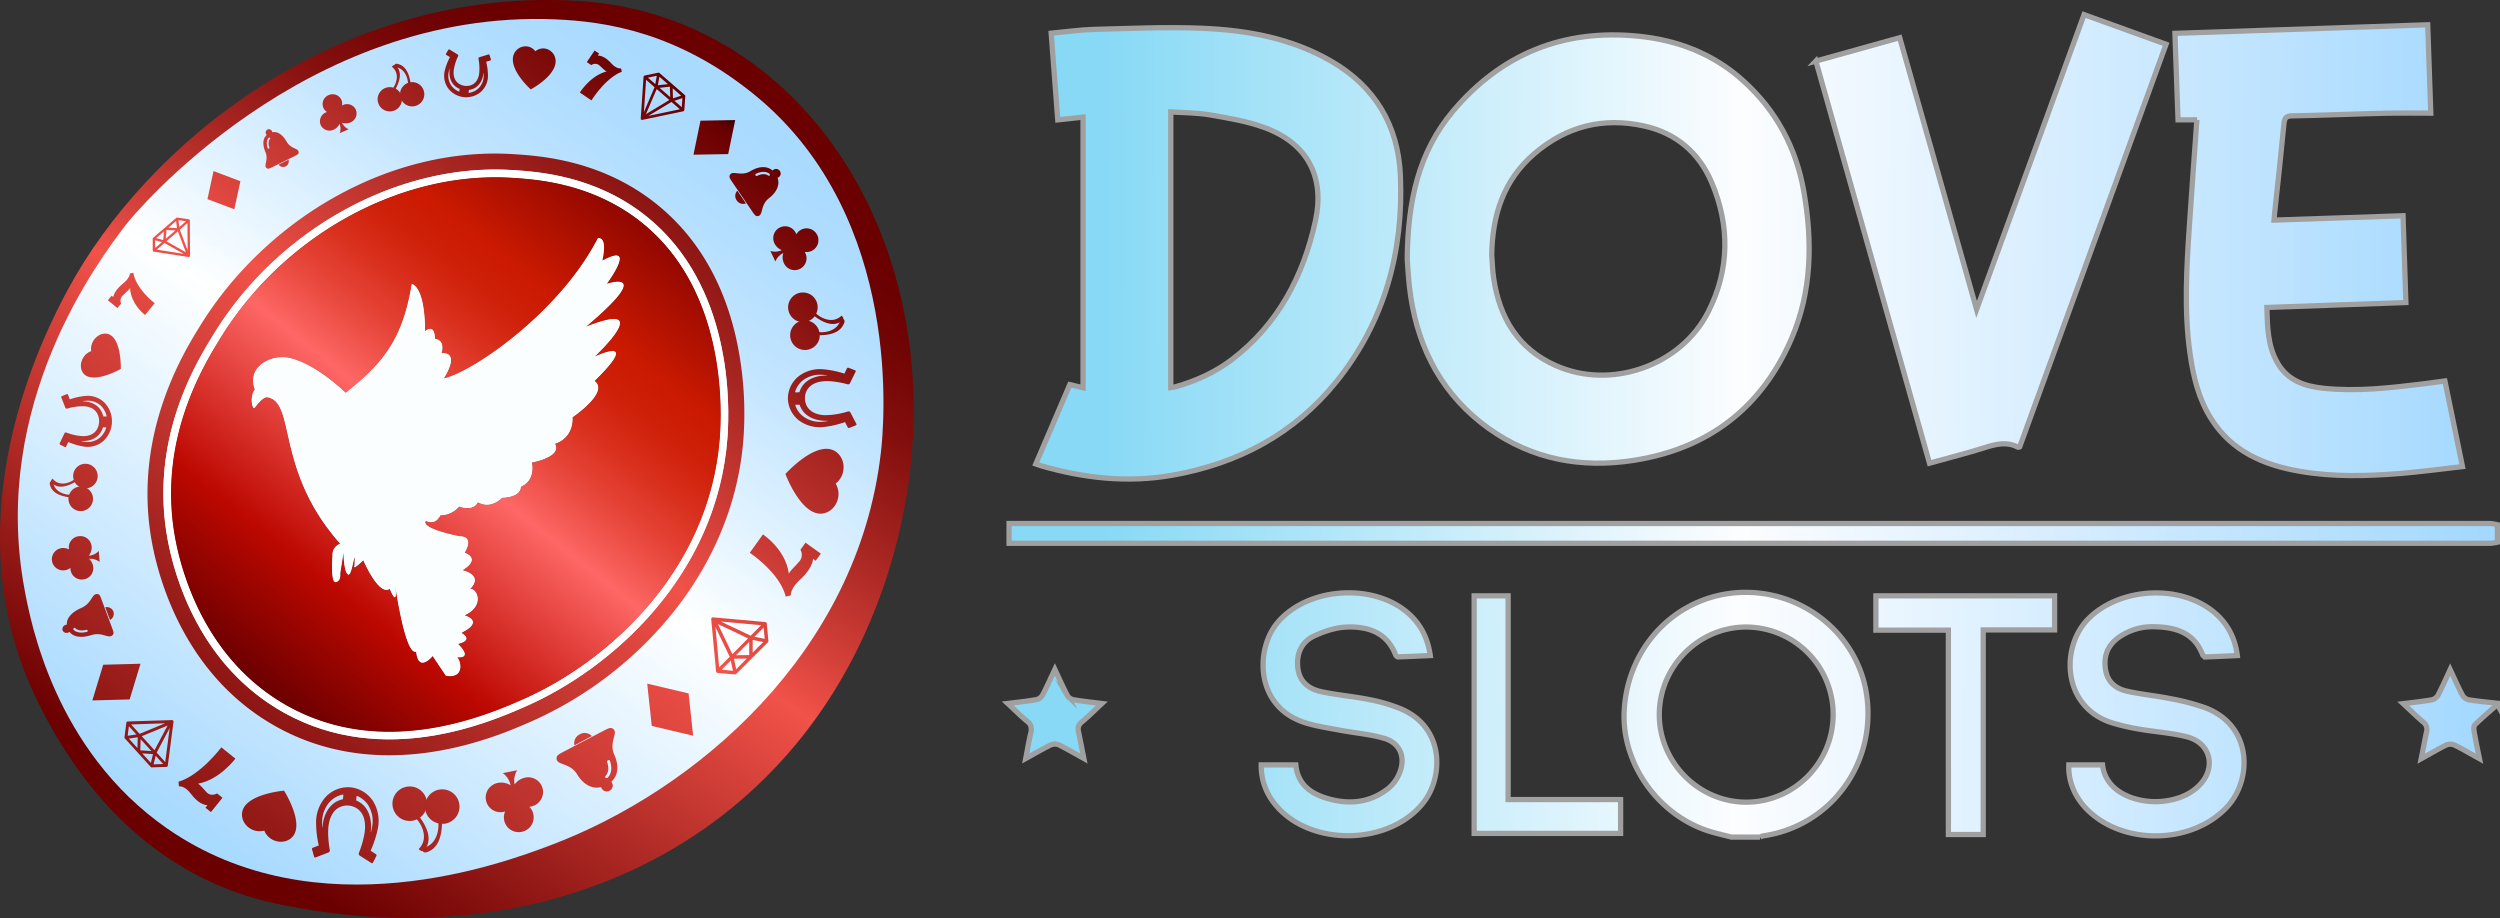 <svg id="Слой_1" data-name="Слой 1" xmlns="http://www.w3.org/2000/svg" xmlns:xlink="http://www.w3.org/1999/xlink" viewBox="0 0 1424.2 522.96"><rect x="0" y="0" width="1424.2" height="522.96" fill="#333333" stroke="none"/><defs><style>.cls-1{fill:url(#Безымянный_градиент_6);}.cls-2{fill:url(#Безымянный_градиент_6-2);}.cls-3{fill:url(#Безымянный_градиент_13);}.cls-4{fill:url(#Безымянный_градиент_13-2);}.cls-5{fill:url(#Безымянный_градиент_6-3);}.cls-6{fill:#fff;}.cls-7{fill:url(#Безымянный_градиент_43);}.cls-8{fill:#fbfeff;}.cls-9{fill:url(#Безымянный_градиент_28);}.cls-10{fill:url(#Безымянный_градиент_28-2);}.cls-11{fill:url(#Безымянный_градиент_28-3);}.cls-12{fill:url(#Безымянный_градиент_28-4);}.cls-13{fill:url(#Безымянный_градиент_28-5);}.cls-14{fill:url(#Безымянный_градиент_28-6);}.cls-15{fill:url(#Безымянный_градиент_28-7);}.cls-16{fill:url(#Безымянный_градиент_28-8);}.cls-17{fill:url(#Безымянный_градиент_28-9);}.cls-18{fill:url(#Безымянный_градиент_28-10);}.cls-19{fill:url(#Безымянный_градиент_28-11);}.cls-20{fill:url(#Безымянный_градиент_28-12);}.cls-21{fill:url(#Безымянный_градиент_28-13);}.cls-22{fill:url(#Безымянный_градиент_28-14);}.cls-23{fill:url(#Безымянный_градиент_28-15);}.cls-24{fill:url(#Безымянный_градиент_28-16);}.cls-25{fill:url(#Безымянный_градиент_28-17);}.cls-26{fill:url(#Безымянный_градиент_28-18);}.cls-27{fill:url(#Безымянный_градиент_28-19);}.cls-28{fill:url(#Безымянный_градиент_28-20);}.cls-29{fill:url(#Безымянный_градиент_28-21);}.cls-30{fill:url(#Безымянный_градиент_28-22);}.cls-31{fill:url(#Безымянный_градиент_28-23);}.cls-32{fill:url(#Безымянный_градиент_28-24);}.cls-33{fill:url(#Безымянный_градиент_28-25);}.cls-34{fill:url(#Безымянный_градиент_28-26);}.cls-35{fill:url(#Безымянный_градиент_28-27);}.cls-36{fill:url(#Безымянный_градиент_28-28);}.cls-37{fill:url(#Безымянный_градиент_28-29);}.cls-38{fill:url(#Безымянный_градиент_28-30);}.cls-39{fill:url(#Безымянный_градиент_28-31);}.cls-40{fill:url(#Безымянный_градиент_28-32);}.cls-41{fill:url(#Безымянный_градиент_28-33);}.cls-42{fill:url(#Безымянный_градиент_28-34);}.cls-43{fill:url(#Безымянный_градиент_28-35);}.cls-44{fill:url(#Безымянный_градиент_28-36);}.cls-45{fill:url(#Безымянный_градиент_28-37);}.cls-46{fill:url(#Безымянный_градиент_28-38);}.cls-47{fill:url(#Безымянный_градиент_28-39);}.cls-48{fill:url(#Безымянный_градиент_28-40);}.cls-49,.cls-50,.cls-51,.cls-52,.cls-53,.cls-54,.cls-55,.cls-56,.cls-57,.cls-58,.cls-59,.cls-60{stroke:#a0a0a0;stroke-miterlimit:10;stroke-width:3px;}.cls-49{fill:url(#Безымянный_градиент_105);}.cls-50{fill:url(#Безымянный_градиент_88);}.cls-51{fill:url(#Безымянный_градиент_88-2);}.cls-52{fill:url(#Безымянный_градиент_88-3);}.cls-53{fill:url(#Безымянный_градиент_88-4);}.cls-54{fill:url(#Безымянный_градиент_88-5);}.cls-55{fill:url(#Безымянный_градиент_88-6);}.cls-56{fill:url(#Безымянный_градиент_88-7);}.cls-57{fill:url(#Безымянный_градиент_88-8);}.cls-58{fill:url(#Безымянный_градиент_88-9);}.cls-59{fill:url(#Безымянный_градиент_88-10);}.cls-60{fill:url(#Безымянный_градиент_88-11);}</style><linearGradient id="Безымянный_градиент_6" x1="-1147.66" y1="-2001.86" x2="-1027.06" y2="-2185.71" gradientUnits="userSpaceOnUse"><stop offset="0" stop-color="#6a0000"/><stop offset="0.5" stop-color="#f15249"/><stop offset="0.59" stop-color="#ce3d36"/><stop offset="0.72" stop-color="#a3231f"/><stop offset="0.83" stop-color="#84100e"/><stop offset="0.93" stop-color="#710404"/><stop offset="1" stop-color="#6a0000"/></linearGradient><linearGradient id="Безымянный_градиент_6-2" x1="-1204.9" y1="-1851.72" x2="-942.58" y2="-2251.62" xlink:href="#Безымянный_градиент_6"/><linearGradient id="Безымянный_градиент_13" x1="-1151.98" y1="-1997.28" x2="-1011.22" y2="-2199.77" gradientUnits="userSpaceOnUse"><stop offset="0" stop-color="#a9daff"/><stop offset="0.5" stop-color="#feffff"/><stop offset="0.62" stop-color="#e2f3ff"/><stop offset="0.77" stop-color="#c3e5ff"/><stop offset="0.91" stop-color="#b0ddff"/><stop offset="1" stop-color="#a9daff"/></linearGradient><linearGradient id="Безымянный_градиент_13-2" x1="-1221.61" y1="-1856.81" x2="-928.4" y2="-2278.59" xlink:href="#Безымянный_градиент_13"/><linearGradient id="Безымянный_градиент_6-3" x1="-1231.32" y1="-1867.63" x2="-900.57" y2="-2301.13" xlink:href="#Безымянный_градиент_6"/><linearGradient id="Безымянный_градиент_43" x1="-1184.01" y1="-1935.06" x2="-972.22" y2="-2201.83" gradientUnits="userSpaceOnUse"><stop offset="0" stop-color="#6a0000"/><stop offset="0.21" stop-color="#bc0800"/><stop offset="0.5" stop-color="#fd6765"/><stop offset="0.6" stop-color="#e7463a"/><stop offset="0.69" stop-color="#d82e1b"/><stop offset="0.76" stop-color="#ce1f08"/><stop offset="0.82" stop-color="#cb1a01"/><stop offset="1" stop-color="#940800"/></linearGradient><linearGradient id="Безымянный_градиент_28" x1="-1345.92" y1="-1938.13" x2="-1013.36" y2="-2355.41" gradientUnits="userSpaceOnUse"><stop offset="0" stop-color="#84100e"/><stop offset="0.51" stop-color="#f15249"/><stop offset="0.96" stop-color="#6a0000"/><stop offset="1"/></linearGradient><linearGradient id="Безымянный_градиент_28-2" x1="-1324.43" y1="-1921" x2="-991.87" y2="-2338.28" xlink:href="#Безымянный_градиент_28"/><linearGradient id="Безымянный_градиент_28-3" x1="-1298.61" y1="-1900.43" x2="-966.05" y2="-2317.71" xlink:href="#Безымянный_градиент_28"/><linearGradient id="Безымянный_градиент_28-4" x1="-1270.24" y1="-1877.82" x2="-937.68" y2="-2295.1" xlink:href="#Безымянный_градиент_28"/><linearGradient id="Безымянный_градиент_28-5" x1="91.72" y1="473.79" x2="424.28" y2="56.51" xlink:href="#Безымянный_градиент_28"/><linearGradient id="Безымянный_градиент_28-6" x1="-1214.43" y1="-1833.34" x2="-881.87" y2="-2250.61" xlink:href="#Безымянный_градиент_28"/><linearGradient id="Безымянный_градиент_28-7" x1="-1213.85" y1="-1832.85" x2="-881.29" y2="-2250.13" xlink:href="#Безымянный_градиент_28"/><linearGradient id="Безымянный_градиент_28-8" x1="-1183.37" y1="-1808.58" x2="-850.81" y2="-2225.86" xlink:href="#Безымянный_градиент_28"/><linearGradient id="Безымянный_градиент_28-9" x1="-1151.98" y1="-1783.56" x2="-819.42" y2="-2200.84" xlink:href="#Безымянный_градиент_28"/><linearGradient id="Безымянный_градиент_28-10" x1="-1156.98" y1="-1787.55" x2="-824.42" y2="-2204.82" xlink:href="#Безымянный_градиент_28"/><linearGradient id="Безымянный_градиент_28-11" x1="-1128.12" y1="-1764.55" x2="-795.56" y2="-2181.82" xlink:href="#Безымянный_градиент_28"/><linearGradient id="Безымянный_градиент_28-12" x1="-1109.22" y1="-1749.49" x2="-776.66" y2="-2166.76" xlink:href="#Безымянный_градиент_28"/><linearGradient id="Безымянный_градиент_28-13" x1="-1100" y1="-1742.13" x2="-767.44" y2="-2159.41" xlink:href="#Безымянный_градиент_28"/><linearGradient id="Безымянный_градиент_28-14" x1="-1094.81" y1="-1738" x2="-762.25" y2="-2155.28" xlink:href="#Безымянный_градиент_28"/><linearGradient id="Безымянный_градиент_28-15" x1="235.24" y1="588.17" x2="567.8" y2="170.89" xlink:href="#Безымянный_градиент_28"/><linearGradient id="Безымянный_градиент_28-16" x1="-1119.48" y1="-1757.67" x2="-786.92" y2="-2174.94" xlink:href="#Безымянный_градиент_28"/><linearGradient id="Безымянный_градиент_28-17" x1="-1109.37" y1="-1749.61" x2="-776.81" y2="-2166.88" xlink:href="#Безымянный_градиент_28"/><linearGradient id="Безымянный_градиент_28-18" x1="-1125.76" y1="-1762.67" x2="-793.2" y2="-2179.95" xlink:href="#Безымянный_градиент_28"/><linearGradient id="Безымянный_градиент_28-19" x1="-1148.98" y1="-1781.17" x2="-816.42" y2="-2198.45" xlink:href="#Безымянный_градиент_28"/><linearGradient id="Безымянный_градиент_28-20" x1="-1156.4" y1="-1787.09" x2="-823.84" y2="-2204.37" xlink:href="#Безымянный_градиент_28"/><linearGradient id="Безымянный_градиент_28-21" x1="-1175.39" y1="-1802.22" x2="-842.83" y2="-2219.5" xlink:href="#Безымянный_градиент_28"/><linearGradient id="Безымянный_градиент_28-22" x1="-1205.81" y1="-1826.46" x2="-873.25" y2="-2243.74" xlink:href="#Безымянный_градиент_28"/><linearGradient id="Безымянный_градиент_28-23" x1="-1238.37" y1="-1852.41" x2="-905.81" y2="-2269.69" xlink:href="#Безымянный_градиент_28"/><linearGradient id="Безымянный_градиент_28-24" x1="-1269.61" y1="-1877.32" x2="-937.05" y2="-2294.59" xlink:href="#Безымянный_градиент_28"/><linearGradient id="Безымянный_градиент_28-25" x1="34.66" y1="428.31" x2="367.22" y2="11.03" xlink:href="#Безымянный_градиент_28"/><linearGradient id="Безымянный_градиент_28-26" x1="-1319.5" y1="-1917.07" x2="-986.94" y2="-2334.35" xlink:href="#Безымянный_градиент_28"/><linearGradient id="Безымянный_градиент_28-27" x1="-1322.01" y1="-1919.08" x2="-989.45" y2="-2336.35" xlink:href="#Безымянный_градиент_28"/><linearGradient id="Безымянный_градиент_28-28" x1="-1345.69" y1="-1937.95" x2="-1013.13" y2="-2355.23" xlink:href="#Безымянный_градиент_28"/><linearGradient id="Безымянный_градиент_28-29" x1="-1365.8" y1="-1953.97" x2="-1033.24" y2="-2371.25" xlink:href="#Безымянный_градиент_28"/><linearGradient id="Безымянный_градиент_28-30" x1="-1368.21" y1="-1955.9" x2="-1035.65" y2="-2373.17" xlink:href="#Безымянный_градиент_28"/><linearGradient id="Безымянный_градиент_28-31" x1="-1382.42" y1="-1967.22" x2="-1049.86" y2="-2384.5" xlink:href="#Безымянный_градиент_28"/><linearGradient id="Безымянный_градиент_28-32" x1="-1391.68" y1="-1974.6" x2="-1059.12" y2="-2391.88" xlink:href="#Безымянный_градиент_28"/><linearGradient id="Безымянный_градиент_28-33" x1="-1397.97" y1="-1979.61" x2="-1065.41" y2="-2396.89" xlink:href="#Безымянный_градиент_28"/><linearGradient id="Безымянный_градиент_28-34" x1="-1399.11" y1="-1980.52" x2="-1066.55" y2="-2397.8" xlink:href="#Безымянный_градиент_28"/><linearGradient id="Безымянный_градиент_28-35" x1="-64.48" y1="349.3" x2="268.08" y2="-67.97" xlink:href="#Безымянный_градиент_28"/><linearGradient id="Безымянный_градиент_28-36" x1="-1383.11" y1="-1967.77" x2="-1050.55" y2="-2385.05" xlink:href="#Безымянный_градиент_28"/><linearGradient id="Безымянный_градиент_28-37" x1="-1389.67" y1="-1973" x2="-1057.11" y2="-2390.27" xlink:href="#Безымянный_градиент_28"/><linearGradient id="Безымянный_градиент_28-38" x1="-1378.61" y1="-1964.18" x2="-1046.05" y2="-2381.46" xlink:href="#Безымянный_градиент_28"/><linearGradient id="Безымянный_градиент_28-39" x1="-1362.15" y1="-1951.07" x2="-1029.59" y2="-2368.34" xlink:href="#Безымянный_градиент_28"/><linearGradient id="Безымянный_градиент_28-40" x1="-1365.56" y1="-1953.79" x2="-1033" y2="-2371.06" xlink:href="#Безымянный_градиент_28"/><linearGradient id="Безымянный_градиент_105" x1="-705.86" y1="-2026.15" x2="86.9" y2="-2021.6" gradientUnits="userSpaceOnUse"><stop offset="0" stop-color="#87d9f5"/><stop offset="0.46" stop-color="#fcfdff"/><stop offset="1" stop-color="#a3d8ff"/></linearGradient><linearGradient id="Безымянный_градиент_88" x1="-706.45" y1="-1922.8" x2="86.31" y2="-1918.25" xlink:href="#Безымянный_градиент_105"/><linearGradient id="Безымянный_градиент_88-2" x1="-706.44" y1="-1925.43" x2="86.32" y2="-1920.88" xlink:href="#Безымянный_градиент_105"/><linearGradient id="Безымянный_градиент_88-3" x1="-704.95" y1="-2183.73" x2="87.8" y2="-2179.19" xlink:href="#Безымянный_градиент_105"/><linearGradient id="Безымянный_градиент_88-4" x1="-704.93" y1="-2187.66" x2="87.83" y2="-2183.11" xlink:href="#Безымянный_градиент_105"/><linearGradient id="Безымянный_градиент_88-5" x1="-704.92" y1="-2189.57" x2="87.84" y2="-2185.02" xlink:href="#Безымянный_градиент_105"/><linearGradient id="Безымянный_градиент_88-6" x1="-704.89" y1="-2194.72" x2="87.87" y2="-2190.18" xlink:href="#Безымянный_градиент_105"/><linearGradient id="Безымянный_градиент_88-7" x1="-706.46" y1="-1921.82" x2="86.3" y2="-1917.27" xlink:href="#Безымянный_градиент_105"/><linearGradient id="Безымянный_градиент_88-8" x1="-706.44" y1="-1924.37" x2="86.32" y2="-1919.83" xlink:href="#Безымянный_градиент_105"/><linearGradient id="Безымянный_градиент_88-9" x1="625.75" y1="404.47" x2="1418.51" y2="409.02" xlink:href="#Безымянный_градиент_105"/><linearGradient id="Безымянный_градиент_88-10" x1="625.74" y1="405.82" x2="1418.5" y2="410.37" xlink:href="#Безымянный_градиент_105"/><linearGradient id="Безымянный_градиент_88-11" x1="-706.46" y1="-1920.94" x2="86.3" y2="-1916.4" xlink:href="#Безымянный_градиент_105"/></defs><path class="cls-1" d="M-998.56-2141.6c40.27-16.1,5.9,16.13,5,16.93.82-.38,27.16-12.74,0,13.81,8.78,6.28-12.55,20.7-12.55,20.7s1.25,11.3-10,15.06c4.4,7.53-13.17,10.67-13.17,10.67s2.5,10-6.27,13.8c0,6.27-10.67,6.27-10.67,6.27s-6.27,6.9-13.8,2.51c-2.51,5.65-10.67,2.51-10.67,2.51a14,14,0,0,1-10.66,5c-3.14,6.28-8.16,3.14-8.16,3.14s-5,3.76,18.82,8.78c9.41,0,3.14,9.41,3.14,9.41s10,3.13-1.26,10c3.14.62,11.3,3.76,4.39,10.66,3.77-.63,8.79,9.41-3.13,15,1.88.64,10.66,3.77-1.89,10,7.54,4.39-1.87,6.28-1.87,6.28s9,8.4-.58,7.59c2.07,1.41,4.9,12.28-6.32,10.6l-7.53-11.29s-8.16,10-9.41-2.51c-6,2.39-11.4-34-11.89-37.39.23,1.8,1.45,12.59-3.17,1.63-6.28,4.39-15.06-16.31-15.06-16.31s-6.27,6.27-5,3.13c.63-13.8-1.25,6.91-3.76,5s-2.51-12.54-2.51-12.54l-1.88,11.92s.63,4.39-2.51,5-1.88-15-1.88-15a6.65,6.65,0,0,1,4.39-6.9c-37.21-41.8-25.1-80.61-41.47-83.42-1.72-.2-4,1.73-7.46,6.26-1.57-.32-2.52-7.22.31-10.67-5-12.86,9.34-20.52,20.08-17.88,13.79,3.4,27.44,15.89,31.67,19.76,22.59-17.57,32.63-32,37.64-62.1,8.16,3.14,7.54,27,7.54,27s5.64-5,5.64,4.39c6.28.63,3.77,8.16,3.77,8.16s11.28-1.88,1.25,14.42c17.34-4.07,66.5-38.26,87.83-80,3.34-.21,4.5,3.5,2.51,12.87,20.48-11.17,2.9,12.65,2.51,13.17C-986-2166.27-958.86-2175.09-998.56-2141.6Z" transform="translate(1332.2 2327.88)"/><path class="cls-2" d="M-1002.84-2327.36c-136.93-8.23-246.19,81.68-290.8,164.63-13,24.18-67.38,128.8-18.62,231.32,49.66,104.44,126.84,116.46,148.4,120.46,152,28.24,294.42-43.76,339.47-196.77C-778.12-2164.83-862.85-2318.95-1002.84-2327.36Zm-165.26,401.77c-46.73-25.92-60.49-75.34-64.24-95.38-10.47-56,16.11-98.9,26.13-115.06h0c36.17-58.32,102.86-94.7,166-90.56,13.68.91,45.71,3,73.7,25.55,39.1,31.5,44.84,82.24,44.84,109.28,0,5.36-.22,9.8-.46,13-5.71,76.3-64,128.14-112.26,149.35C-1053.81-1920.93-1112.89-1894.95-1168.1-1925.59Z" transform="translate(1332.2 2327.88)"/><path class="cls-3" d="M-998.56-2141.6c40.27-16.1,5.9,16.13,5,16.93.82-.38,27.16-12.74,0,13.81,8.78,6.28-12.55,20.7-12.55,20.7s1.25,11.3-10,15.06c4.4,7.53-13.17,10.67-13.17,10.67s2.5,10-6.27,13.8c0,6.27-10.67,6.27-10.67,6.27s-6.27,6.9-13.8,2.51c-2.51,5.65-10.67,2.51-10.67,2.51a14,14,0,0,1-10.66,5c-3.14,6.28-8.16,3.14-8.16,3.14s-5,3.76,18.82,8.78c9.41,0,3.14,9.41,3.14,9.41s10,3.13-1.26,10c3.14.62,11.3,3.76,4.39,10.66,3.77-.63,8.79,9.41-3.13,15,1.88.64,10.66,3.77-1.89,10,7.54,4.39-1.87,6.28-1.87,6.28s9,8.4-.58,7.59c2.07,1.41,4.9,12.28-6.32,10.6l-7.53-11.29s-8.16,10-9.41-2.51c-6,2.39-11.4-34-11.89-37.39.23,1.8,1.45,12.59-3.17,1.63-6.28,4.39-15.06-16.31-15.06-16.31s-6.27,6.27-5,3.13c.63-13.8-1.25,6.91-3.76,5s-2.51-12.54-2.51-12.54l-1.88,11.92s.63,4.39-2.51,5-1.88-15-1.88-15a6.65,6.65,0,0,1,4.39-6.9c-37.21-41.8-25.1-80.61-41.47-83.42-1.72-.2-4,1.73-7.46,6.26-1.57-.32-2.52-7.22.31-10.67-5-12.86,9.34-20.52,20.08-17.88,13.79,3.4,27.44,15.89,31.67,19.76,22.59-17.57,32.63-32,37.64-62.1,8.16,3.14,7.54,27,7.54,27s5.64-5,5.64,4.39c6.28.63,3.77,8.16,3.77,8.16s11.28-1.88,1.25,14.42c17.34-4.07,66.5-38.26,87.83-80,3.34-.21,4.5,3.5,2.51,12.87,20.48-11.17,2.9,12.65,2.51,13.17C-986-2166.27-958.86-2175.09-998.56-2141.6Z" transform="translate(1332.2 2327.88)"/><path class="cls-4" d="M-901.29-2273c-44.33-36.61-85.92-42.66-114.76-43.86-142.67-5.94-239.73,110.83-244.54,117.16-15,19.73-77.33,101.62-57.68,207.29,3.44,18.52,17.06,91.78,81.11,136.38,85.73,59.71,192.16,19.62,218.7,9.62,81.76-30.8,174.85-109,188.06-223.51C-828.74-2084.23-816.9-2203.27-901.29-2273Zm-133.1,343.52c-19.42,8.53-78.5,34.51-133.71,3.87-46.73-25.92-60.49-75.34-64.24-95.38-10.47-56,16.11-98.9,26.13-115.06h0c36.17-58.32,102.86-94.7,166-90.56,13.68.91,45.71,3,73.7,25.55,39.1,31.5,44.84,82.24,44.84,109.28,0,5.36-.22,9.8-.46,13C-927.84-2002.51-986.18-1950.67-1034.39-1929.46Z" transform="translate(1332.2 2327.88)"/><path class="cls-5" d="M-912.92-2135.53c-7.33-32.21-22.52-57.79-45.14-76-31.3-25.21-66.31-27.52-81.29-28.51-34.44-2.26-69.89,6.26-102.52,24.64-30.68,17.28-57.59,42.94-75.78,72.26h0c-5.2,8.37-14.87,23.92-22,45.37-8.81,26.41-10.8,53.08-5.92,79.28,4.1,21.91,19.21,76,70.95,104.69,19.35,10.74,40.92,16.18,64.14,16.18a162.57,162.57,0,0,0,24.52-1.92c26.14-4,47-13.18,57-17.59a216.09,216.09,0,0,0,79.52-61c24-29.68,38.09-64.16,40.75-99.71.28-3.65.52-8.52.52-14.29A197.36,197.36,0,0,0-912.92-2135.53Zm-4.86,57c-5.86,78.23-65.53,131.32-114.85,153-19.91,8.76-80.47,35.39-137.59,3.71-48.35-26.83-62.54-77.75-66.4-98.4-10.79-57.71,16.46-101.63,26.71-118.17h0c37-59.65,105.29-96.86,170-92.61,14.09.93,47.09,3.09,76.17,26.51C-915.28-2165.38-916.31-2098.16-917.78-2078.49Z" transform="translate(1332.2 2327.88)"/><path class="cls-6" d="M-963.77-2204.44c-29.08-23.42-62.08-25.58-76.17-26.51-64.67-4.25-133,33-170,92.61h0c-10.25,16.54-37.5,60.46-26.71,118.17,3.86,20.65,18,71.57,66.4,98.4,57.12,31.68,117.68,5,137.59-3.71,49.32-21.69,109-74.78,114.85-153C-916.31-2098.16-915.28-2165.38-963.77-2204.44Zm41.64,125.63c-5.71,76.3-64,128.14-112.26,149.35-19.42,8.53-78.5,34.51-133.71,3.87-46.73-25.92-60.49-75.34-64.24-95.38-10.47-56,16.11-98.9,26.13-115.06h0c36.17-58.32,102.86-94.7,166-90.56,13.68.91,45.71,3,73.7,25.55,39.1,31.5,44.84,82.24,44.84,109.28C-921.67-2086.41-921.89-2082-922.13-2078.81Z" transform="translate(1332.2 2327.88)"/><path class="cls-7" d="M-966.51-2201c-28-22.54-60-24.64-73.7-25.55-63.13-4.14-129.82,32.24-166,90.56h0c-10,16.16-36.6,59-26.13,115.06,3.75,20,17.51,69.46,64.24,95.38,55.21,30.64,114.29,4.66,133.71-3.87,48.21-21.21,106.55-73,112.26-149.35.24-3.16.46-7.6.46-13C-921.67-2118.81-927.41-2169.55-966.51-2201Zm-27,76.38c.82-.38,27.16-12.74,0,13.81,8.78,6.28-12.55,20.7-12.55,20.7s1.25,11.3-10,15.06c4.4,7.53-13.17,10.67-13.17,10.67s2.5,10-6.27,13.8c0,6.27-10.67,6.27-10.67,6.27s-6.27,6.9-13.8,2.51c-2.51,5.65-10.67,2.51-10.67,2.51a14,14,0,0,1-10.66,5c-3.14,6.28-8.16,3.14-8.16,3.14s-5,3.76,18.82,8.78c9.41,0,3.14,9.41,3.14,9.41s10,3.13-1.26,10c3.14.62,11.3,3.76,4.39,10.66,3.77-.63,8.79,9.41-3.13,15,1.88.64,10.66,3.77-1.89,10,7.54,4.39-1.87,6.28-1.87,6.28s9,8.4-.58,7.59c2.07,1.41,4.9,12.28-6.32,10.6l-7.53-11.29s-8.16,10-9.41-2.51c-6,2.39-11.4-34-11.89-37.39.23,1.8,1.45,12.59-3.17,1.63-6.28,4.39-15.06-16.31-15.06-16.31s-6.27,6.27-5,3.13c.63-13.8-1.25,6.91-3.76,5s-2.51-12.54-2.51-12.54l-1.88,11.92s.63,4.39-2.51,5-1.88-15-1.88-15a6.65,6.65,0,0,1,4.39-6.9c-37.21-41.8-25.1-80.61-41.47-83.42-1.72-.2-4,1.73-7.46,6.26-1.57-.32-2.52-7.22.31-10.67-5-12.86,9.34-20.52,20.08-17.88,13.79,3.4,27.44,15.89,31.67,19.76,22.59-17.57,32.63-32,37.64-62.1,8.16,3.14,7.54,27,7.54,27s5.64-5,5.64,4.39c6.28.63,3.77,8.16,3.77,8.16s11.28-1.88,1.25,14.42c17.34-4.07,66.5-38.26,87.83-80,3.34-.21,4.5,3.5,2.51,12.87,20.48-11.17,2.9,12.65,2.51,13.17.62-.2,27.78-9-11.92,24.47C-958.29-2157.7-992.66-2125.47-993.52-2124.67Z" transform="translate(1332.2 2327.88)"/><path class="cls-8" d="M-993.52-2124.67c.82-.38,27.16-12.74,0,13.81,8.78,6.28-12.55,20.7-12.55,20.7s1.25,11.3-10,15.06c4.4,7.53-13.17,10.67-13.17,10.67s2.5,10-6.27,13.8c0,6.27-10.67,6.27-10.67,6.27s-6.27,6.9-13.8,2.51c-2.51,5.65-10.67,2.51-10.67,2.51a14,14,0,0,1-10.66,5c-3.14,6.28-8.16,3.14-8.16,3.14s-5,3.76,18.82,8.78c9.41,0,3.14,9.41,3.14,9.41s10,3.13-1.26,10c3.14.62,11.3,3.76,4.39,10.66,3.77-.63,8.79,9.41-3.13,15,1.88.64,10.66,3.77-1.89,10,7.54,4.39-1.87,6.28-1.87,6.28s9,8.4-.58,7.59c2.07,1.41,4.9,12.28-6.32,10.6l-7.53-11.29s-8.16,10-9.41-2.51c-6,2.39-11.4-34-11.89-37.39.23,1.8,1.45,12.59-3.17,1.63-6.28,4.39-15.06-16.31-15.06-16.31s-6.27,6.27-5,3.13c.63-13.8-1.25,6.91-3.76,5s-2.51-12.54-2.51-12.54l-1.88,11.92s.63,4.39-2.51,5-1.88-15-1.88-15a6.65,6.65,0,0,1,4.39-6.9c-37.21-41.8-25.1-80.61-41.47-83.42-1.72-.2-4,1.73-7.46,6.26-1.57-.32-2.52-7.22.31-10.67-5-12.86,9.34-20.52,20.08-17.88,13.79,3.4,27.44,15.89,31.67,19.76,22.59-17.57,32.63-32,37.64-62.1,8.16,3.14,7.54,27,7.54,27s5.64-5,5.64,4.39c6.28.63,3.77,8.16,3.77,8.16s11.28-1.88,1.25,14.42c17.34-4.07,66.5-38.26,87.83-80,3.34-.21,4.5,3.5,2.51,12.87,20.48-11.17,2.9,12.65,2.51,13.17.62-.2,27.78-9-11.92,24.47C-958.29-2157.7-992.66-2125.47-993.52-2124.67Z" transform="translate(1332.2 2327.88)"/><path class="cls-9" d="M-1053.32-2296.56a.46.46,0,0,0-.57-.31l-2.27.69-2.93.89a.76.76,0,0,0-.53.89,27.87,27.87,0,0,1,.35,8.8c-1.09,6-5.36,7-8.2,6.61s-6.73-2.39-6.3-8.45a27.55,27.55,0,0,1,2.54-8.43.77.77,0,0,0-.29-1l-2.62-1.59-2-1.23a.46.46,0,0,0-.63.15l-1.39,2.29a.46.46,0,0,0,.16.63l2.13,1.29a33.4,33.4,0,0,0-3,7.88,12.24,12.24,0,0,0,1.89,9.78,13,13,0,0,0,8.74,5.1,13,13,0,0,0,9.74-2.76,12.24,12.24,0,0,0,4.27-9,33.3,33.3,0,0,0-1-8.37l2.38-.73a.46.46,0,0,0,.31-.57Zm-17.22,20.73a.18.18,0,0,1-.07.12.25.25,0,0,1-.13,0h0a10.18,10.18,0,0,1-4.31-3.35,9.89,9.89,0,0,1-1.51-7.91c.11-.48.24-1,.4-1.54l0,0v-.12s0-.06.07,0a.08.08,0,0,1,.07.08c0,.38-.09.72-.11,1-.35,4.85,1.71,8.59,5.65,10.25a.16.16,0,0,1,.11.17Zm10.46-1.31a10.16,10.16,0,0,1-5,2.17h-.05a.19.19,0,0,1-.12-.07.13.13,0,0,1,0-.12l.17-1.36a.18.18,0,0,1,.15-.15c4.23-.62,7.16-3.72,8-8.5,0-.28.1-.61.14-1a.06.06,0,0,1,.08-.06.06.06,0,0,1,.06.06v.15c0,.56,0,1.1,0,1.59A9.89,9.89,0,0,1-1060.08-2277.14Z" transform="translate(1332.2 2327.88)"/><path class="cls-10" d="M-1029.83-2276.95s13.12-6.94,14.1-15.09a7.29,7.29,0,0,0-6.2-8.21,7,7,0,0,0-5.29,1.59,6.92,6.92,0,0,0-4.77-2.79,7.26,7.26,0,0,0-8,6.5C-1040.92-2286.8-1029.83-2276.95-1029.83-2276.95Z" transform="translate(1332.2 2327.88)"/><path class="cls-11" d="M-978.38-2288.93s-2.38.63-5.62-2.9c-2.12-2.32-4.81-4.4-7.66-4.39l.76-1.13-2.58-1.74-4.43,6.58,2.58,1.74a3.62,3.62,0,0,1,4.56.13c2.19,1.93,3,2.91,4.17,3.48-9.26,2.31-15.29,12-15.29,12l6.63,4.48s8-12.88,17.27-16.29Z" transform="translate(1332.2 2327.88)"/><path class="cls-12" d="M-957.2-2286.48l-7.72,1.62a.84.84,0,0,0-.66.75l-1.61,23.74a.72.72,0,0,0,.25.62.75.75,0,0,0,.65.16l23.28-4.88a.84.84,0,0,0,.66-.76l.54-7.87a.78.78,0,0,0-.25-.62l-14.49-12.6A.76.76,0,0,0-957.2-2286.48Zm-.84,1.76-.84,4.75-4.24-3.68Zm-6.1,2.31,4.83,4.2-6.08,14.21Zm-.07,19.55,6.11-14.29,7.2,6.25Zm1.38,1,13.14-7.94,4.8,4.17Zm19.38-10.12-.35,5.17-4.21-3.66Zm-.71-1.39-4.66,1.54-.18-5.75Zm-6.25.81-6.07-5.28,5.89-.66Zm-1.31-7.39-5.71.64.87-4.85Z" transform="translate(1332.2 2327.88)"/><polygon class="cls-13" points="414.84 87.78 418.83 68.39 399.05 68.75 395.06 88.13 414.84 87.78"/><path class="cls-14" d="M-911.32-2218l-.85-1.24a4.32,4.32,0,0,0-.34,5.51,4.34,4.34,0,0,0,5.26,1.71Z" transform="translate(1332.2 2327.88)"/><path class="cls-15" d="M-894.09-2215c3.79-2.91,6.43-7.13,4.85-11.56a2.61,2.61,0,0,0,.65-.32,2.59,2.59,0,0,0,.66-3.61,2.6,2.6,0,0,0-3.61-.71,2.75,2.75,0,0,0-.53.49c-3.55-3.09-8.44-2.17-12.53.28-5.77,3.47-10.56-.93-11.91,2.5-.31.79,0,1.4.73,2.68l4.75,7,3.29,4.83,4.75,7c.91,1.17,1.38,1.66,2.23,1.66C-897.07-2204.84-899.42-2210.9-894.09-2215Zm-.36-12.81c-2-1.39-4.54-.83-6.42.13-.7.36-1.48-.77-.77-1.13,2.24-1.15,5.27-1.85,7.69-.18C-893.24-2228.51-893.73-2227.33-894.45-2227.82Z" transform="translate(1332.2 2327.88)"/><path class="cls-16" d="M-885.56-2177.84a6.73,6.73,0,0,0,9,3.18,6.75,6.75,0,0,0,3.17-9,6.06,6.06,0,0,0-.36-.67,9.08,9.08,0,0,0,1.15,0h.28l.3,0a6.9,6.9,0,0,0,2.22-.62,6.73,6.73,0,0,0,3.18-9,6.74,6.74,0,0,0-9-3.18,7,7,0,0,0-1.88,1.34l-.21.22-.18.21a7.43,7.43,0,0,0-.68.93c-.09-.23-.18-.47-.29-.7a6.74,6.74,0,0,0-9-3.18,6.74,6.74,0,0,0-3.18,9,7.83,7.83,0,0,0,4.25,3.93l-.08,0a8.89,8.89,0,0,1-6.47.46l1.43,3,1.44,3a8.9,8.9,0,0,1,4.42-4.75l.09,0A7.74,7.74,0,0,0-885.56-2177.84Z" transform="translate(1332.2 2327.88)"/><path class="cls-17" d="M-865.26-2136.9a10.24,10.24,0,0,1,0,1.1,8.45,8.45,0,0,1-9.5,7.23,8.44,8.44,0,0,1-7.23-9.49,8.45,8.45,0,0,1,9.49-7.24,8.41,8.41,0,0,1,7.08,6.57c.06.26,10.76.9,12.22-7.84,0,0,3,.1,1.86,2.8C-852.38-2141.32-854.73-2137-865.26-2136.9Z" transform="translate(1332.2 2327.88)"/><path class="cls-18" d="M-868.12-2147.69a8.1,8.1,0,0,1-.7.85,8.45,8.45,0,0,1-11.94,0,8.45,8.45,0,0,1,0-11.94,8.43,8.43,0,0,1,11.93,0,8.39,8.39,0,0,1,1.62,9.52c-.1.24,8,7.26,14.47,1.21,0,0,2.29,1.88-.23,3.36C-855.22-2143.36-859.68-2141.39-868.12-2147.69Z" transform="translate(1332.2 2327.88)"/><path class="cls-19" d="M-844.67-2085.58a.58.58,0,0,0,.34-.81l-1.49-2.85-1.92-3.69a1.2,1.2,0,0,0-1.43-.53,45.47,45.47,0,0,1-13,2.1c-9.07-.31-11.43-5.72-11.48-9.53s2.16-9.28,11.23-9.84c4.23-.26,10.1.93,13,1.76a1.2,1.2,0,0,0,1.42-.57l1.83-3.74,1.41-2.88a.58.58,0,0,0-.36-.8l-3.68-1.4a.73.73,0,0,0-.9.32l-1.48,3a55.28,55.28,0,0,0-12.3-2.49,19.85,19.85,0,0,0-14.12,4.3,16.38,16.38,0,0,0-5.76,12.43,16.37,16.37,0,0,0,6.09,12.27,19.9,19.9,0,0,0,14.23,3.93,55.57,55.57,0,0,0,12.22-2.82l1.56,3a.73.73,0,0,0,.92.3ZM-879-2104.33a.3.3,0,0,1-.17-.06.25.25,0,0,1-.08-.17.13.13,0,0,1,0-.06,13.31,13.31,0,0,1,4.07-6.29,16.16,16.16,0,0,1,11.43-3.45c.73.05,1.53.13,2.36.24l0,0h.19a.12.12,0,0,1,.09.09.11.11,0,0,1-.11.1c-.58,0-1.08,0-1.49,0-7.27.44-12.39,3.84-14,9.33a.25.25,0,0,1-.24.17Zm4.1,13.49a13.29,13.29,0,0,1-4.24-6.17.2.2,0,0,1,0-.07.2.2,0,0,1,.07-.16.25.25,0,0,1,.18-.07l2.05,0a.25.25,0,0,1,.24.17c1.8,5.44,7,8.7,14.27,9q.63,0,1.5,0a.1.1,0,0,1,.11.1s0,.07-.09.08H-861c-.83.14-1.62.24-2.35.31A16.12,16.12,0,0,1-874.86-2090.84Z" transform="translate(1332.2 2327.88)"/><path class="cls-20" d="M-884.76-2057.86s7.57,20.41,18.3,22.46c5.35,1,10.6-2.95,11.72-8.86a11.39,11.39,0,0,0-1.43-8.15,11.53,11.53,0,0,0,4.33-7.06c1.12-5.91-2.3-11.53-7.65-12.55C-870.22-2074.06-884.76-2057.86-884.76-2057.86Z" transform="translate(1332.2 2327.88)"/><path class="cls-21" d="M-881.67-1988.73s-.5-3.57,5.1-8.77c3.67-3.42,7.11-7.67,7.56-12l1.5,1.07,2.92-4.06-8.71-6.25-2.91,4.06a5.78,5.78,0,0,1-.95,7c-3.12,3.49-4.66,4.75-5.68,6.63-1.77-13.94-14.73-22.38-14.73-22.38l-7.51,10.46s17.13,11.27,20.49,25Z" transform="translate(1332.2 2327.88)"/><path class="cls-22" d="M-894.46-1962.82l-.92-9.84a.94.94,0,0,0-.86-.86l-29.68-2.67a1.05,1.05,0,0,0-.82.3,1,1,0,0,0-.29.82l2.76,29.67a1,1,0,0,0,.86.86l9.84.88a1,1,0,0,0,.82-.3l18-18A1,1,0,0,0-894.46-1962.82Zm-2.1-1.12-5.86-1.19,5.25-5.28Zm-2-7.79-6,6-17-8.08Zm-24.63-.61,17.13,8.13-8.93,9Zm-1.4,1.72,8.09,16.89-6,6Zm9.92,24.86-6.46-.58,5.23-5.24Zm1.86-.86-1.26-6,7.27-.07Zm-.11-8,7.54-7.57,0,7.49Zm9.51-1.48,0-7.25,6,1.22Z" transform="translate(1332.2 2327.88)"/><polygon class="cls-23" points="392.28 395.02 368.7 389.46 371.29 413.55 394.87 419.11 392.28 395.02"/><path class="cls-24" d="M-996.75-1907.64l1.71-.9a5.49,5.49,0,0,0-6.88-1,5.49,5.49,0,0,0-3,6.27Z" transform="translate(1332.2 2327.88)"/><path class="cls-25" d="M-1003.43-1886.77c3,5,7.89,8.72,13.74,7.29a3.28,3.28,0,0,0,.29.83,3.26,3.26,0,0,0,4.44,1.23,3.25,3.25,0,0,0,1.49-4.36,3.09,3.09,0,0,0-.52-.71c4.48-4,4.15-10.13,1.74-15.45-3.39-7.5,3-12.89-1.14-15-.94-.47-1.76-.19-3.49.6l-9.57,5-6.63,3.49-9.57,5c-1.62,1-2.32,1.5-2.46,2.54C-1015.73-1891.61-1007.7-1893.8-1003.43-1886.77Zm16.19,1c2.09-2.32,1.81-5.49.91-7.91-.34-.91,1.22-1.74,1.56-.82,1.06,2.88,1.43,6.7-1.07,9.48C-986.58-1884.18-988-1884.92-987.24-1885.75Z" transform="translate(1332.2 2327.88)"/><path class="cls-26" d="M-1048.69-1881.84a8.45,8.45,0,0,0-6.66,9.9,8.44,8.44,0,0,0,9.94,6.59q.48-.11.93-.24a11.45,11.45,0,0,0-.43,1.38c0,.12,0,.23-.08.34l-.06.37a8.47,8.47,0,0,0,.06,2.88A8.44,8.44,0,0,0-1035-1854a8.44,8.44,0,0,0,6.67-9.89,8.29,8.29,0,0,0-1-2.68l-.19-.32-.21-.29a11.25,11.25,0,0,0-.92-1.11,8.07,8.07,0,0,0,1-.14,8.44,8.44,0,0,0,6.66-9.89,8.44,8.44,0,0,0-9.94-6.59,9.79,9.79,0,0,0-6.1,3.94l0-.11a11,11,0,0,1,1.46-8l-4.1.82-4.11.81a11,11,0,0,1,4.4,6.81s0,.07,0,.11A9.84,9.84,0,0,0-1048.69-1881.84Z" transform="translate(1332.2 2327.88)"/><path class="cls-27" d="M-1080.41-1858.59a11,11,0,0,0,1.28,0,9.86,9.86,0,0,0,8.63-10.92,9.84,9.84,0,0,0-10.91-8.63,9.83,9.83,0,0,0-8.64,10.91,9.79,9.79,0,0,0,7.51,8.39c.3.08.82,12.56-9.39,14.09,0,0,0,3.45,3.22,2.22C-1085.83-1843.68-1080.8-1846.32-1080.41-1858.59Z" transform="translate(1332.2 2327.88)"/><path class="cls-28" d="M-1092.93-1862.16a10.73,10.73,0,0,0,1-.8,9.85,9.85,0,0,0,.21-13.91,9.85,9.85,0,0,0-13.92-.21,9.84,9.84,0,0,0-.21,13.92,9.79,9.79,0,0,0,11.07,2.08c.28-.11,8.29,9.47,1.11,16.9,0,0,2.14,2.7,3.92-.2C-1088.15-1847-1085.77-1852.19-1092.93-1862.16Z" transform="translate(1332.2 2327.88)"/><path class="cls-29" d="M-1153.28-1839.86a.63.63,0,0,0,.82.46l3.23-1.24,4.17-1.61a1.29,1.29,0,0,0,.74-1.47c-.62-3.21-1.34-9.6-.67-14.1,1.44-9.66,7.51-11.52,11.58-11.11s9.65,3.44,9.14,13.19c-.24,4.55-2.21,10.67-3.46,13.69a1.3,1.3,0,0,0,.44,1.58l3.77,2.41,2.91,1.85a.63.63,0,0,0,.9-.28l1.94-3.76a.78.78,0,0,0-.23-1l-3.07-2a59.18,59.18,0,0,0,4.15-12.83,21.38,21.38,0,0,0-2.87-15.6,17.6,17.6,0,0,0-12.58-7.67,17.59,17.59,0,0,0-13.84,5,21.34,21.34,0,0,0-5.92,14.72,59.11,59.11,0,0,0,1.51,13.39l-3.39,1.31a.77.77,0,0,0-.42.93Zm24.19-34.34a.27.27,0,0,1,.09-.18.26.26,0,0,1,.18-.07l.07,0a14.31,14.31,0,0,1,6.22,5.12,17.32,17.32,0,0,1,2.3,12.62c-.14.78-.33,1.61-.55,2.49l0,0,0,.12v.07s-.05.09-.1.08a.11.11,0,0,1-.1-.12c.07-.62.12-1.16.14-1.6.41-7.82-2.6-13.69-8.26-16.12a.25.25,0,0,1-.16-.27Zm-14.9,2.73a14.23,14.23,0,0,1,7.11-3.77h.07a.23.23,0,0,1,.16.1.27.27,0,0,1,.06.2l-.23,2.2a.26.26,0,0,1-.2.23c-6,1.25-10.15,6.41-11.3,14.15-.07.44-.13,1-.19,1.6a.1.1,0,0,1-.11.1.09.09,0,0,1-.08-.1v-.24c0-.9-.06-1.75,0-2.55A17.29,17.29,0,0,1-1144-1871.47Z" transform="translate(1332.2 2327.88)"/><path class="cls-30" d="M-1170.39-1877.46s-18.92,1.59-23.15,10.13c-2.1,4.26,0,9.6,4.71,11.92a10,10,0,0,0,7.18.71,10,10,0,0,0,4.93,5.28c4.7,2.33,10.22.76,12.32-3.49C-1160.17-1861.46-1170.39-1877.46-1170.39-1877.46Z" transform="translate(1332.2 2327.88)"/><path class="cls-31" d="M-1230.26-1879.91s3.15-.6,6.88,4.31c2.45,3.22,5.66,6.2,9.35,6.45l-1.14,1.41,3.12,2.5,6.58-8.16-3.11-2.51s-3.26,2.16-5.89-.6-3.46-4.07-4.94-4.93c12.27-2.13,21.31-14.25,21.31-14.25l-8-6.45s-12.06,16-24.41,19.59Z" transform="translate(1332.2 2327.88)"/><path class="cls-32" d="M-1245.72-1890.72l8.34-.27a.78.78,0,0,0,.76-.68l3.25-25a.87.87,0,0,0-.23-.7,1,1,0,0,0-.68-.3l-25.17.8a.8.8,0,0,0-.76.69l-1.07,8.28a.86.86,0,0,0,.22.7l14.66,16.16A.85.85,0,0,0-1245.72-1890.72Zm1-1.72,1.21-4.9,4.28,4.72Zm6.66-1.31-4.89-5.39,7.41-14Zm1.34-20.81-7.45,14.07-7.28-8Zm-1.41-1.27-14.55,6-4.85-5.35Zm-21.35,7.1.71-5.44,4.25,4.7Zm.67,1.62,5.08-.76-.18,6.16Zm6.72.32,6.15,6.77-6.33-.41Zm.93,8.12,6.13.39-1.23,5Z" transform="translate(1332.2 2327.88)"/><polygon class="cls-33" points="58.79 378.69 52.61 399.02 73.86 398.45 80.04 378.12 58.79 378.69"/><path class="cls-34" d="M-1270-1975.94l.46,1.25a4,4,0,0,0,1.94-4.84,4,4,0,0,0-4.63-2.39Z" transform="translate(1332.2 2327.88)"/><path class="cls-35" d="M-1286-1981.5c-4.55,2-8.37,5.25-8.12,9.45a3.24,3.24,0,0,0-.73.18,2.51,2.51,0,0,0-1.71,3.09,2.51,2.51,0,0,0,3.32,1.23,3.42,3.42,0,0,0,.66-.34c2.56,3.33,7.6,3.34,12.32,1.84,6.65-2.1,10,2.61,12.36-.22.54-.64.44-1.24.07-2.49l-2.59-7-1.8-4.84-2.59-7c-.55-1.19-.86-1.7-1.69-1.84C-1280.08-1990-1279.57-1984.24-1286-1981.5Zm-3.41,11.43c1.56,1.57,4.2,1.5,6.31,1,.8-.2,1.23.93.42,1.14-2.52.64-5.69.75-7.56-1.14C-1290.77-1969.66-1289.94-1970.62-1289.39-1970.07Z" transform="translate(1332.2 2327.88)"/><path class="cls-36" d="M-1280-2016.58a6.44,6.44,0,0,0-7-5.87,6.45,6.45,0,0,0-6,6.87c0,.24.06.48.1.71a8.72,8.72,0,0,0-1-.44l-.26-.09-.27-.07a6.56,6.56,0,0,0-2.22-.21,6.44,6.44,0,0,0-6,6.86,6.43,6.43,0,0,0,7,5.86,6.67,6.67,0,0,0,2.15-.54l.26-.12.24-.13a8.08,8.08,0,0,0,.94-.59,5.77,5.77,0,0,0,0,.72,6.43,6.43,0,0,0,7,5.86,6.43,6.43,0,0,0,6-6.86,7.26,7.26,0,0,0-2.45-4.91l.08,0a8.63,8.63,0,0,1,6,1.8l-.24-3.15-.24-3.14a8.64,8.64,0,0,1-5.63,2.69h-.09A7.32,7.32,0,0,0-1280-2016.58Z" transform="translate(1332.2 2327.88)"/><path class="cls-37" d="M-1293.12-2044.63a6.68,6.68,0,0,0-.09.91,7,7,0,0,0,7,7,7,7,0,0,0,7-7,7,7,0,0,0-7-7,7,7,0,0,0-6.54,4.62c-.08.2-8.94-.44-9.19-7.79,0,0-2.44-.24-1.83,2.1C-1303.22-2049.67-1301.76-2045.9-1293.12-2044.63Z" transform="translate(1332.2 2327.88)"/><path class="cls-38" d="M-1289.58-2053.18a9.09,9.09,0,0,0,.48.78,7,7,0,0,0,9.82,1.28,7,7,0,0,0,1.28-9.82,7,7,0,0,0-9.82-1.28,7,7,0,0,0-2.37,7.65c.06.21-7.37,5.09-12-.59,0,0-2.09,1.29-.18,2.78C-1300.66-2051-1297.21-2048.93-1289.58-2053.18Z" transform="translate(1332.2 2327.88)"/><path class="cls-39" d="M-1297-2102.19a.55.55,0,0,0-.28.7l1,2.56,1.3,3.32a.87.87,0,0,0,1.06.52,30.22,30.22,0,0,1,9.89-1.35c6.84.62,8.39,5.47,8.28,8.81s-2,8.08-8.88,8.22a30.23,30.23,0,0,1-9.77-2.05.86.86,0,0,0-1.09.45l-1.53,3.22-1.19,2.48a.55.55,0,0,0,.24.72l2.72,1.37a.5.5,0,0,0,.69-.25l1.25-2.61a37,37,0,0,0,9.18,2.65,13.58,13.58,0,0,0,10.84-3.24,15.42,15.42,0,0,0,4.86-10.7,15.41,15.41,0,0,0-4.1-11,13.6,13.6,0,0,0-10.58-4,37.16,37.16,0,0,0-9.35,2l-1-2.7a.52.52,0,0,0-.68-.29Zm25.13,17.79a.2.2,0,0,1,.13.06.27.27,0,0,1,0,.15.13.13,0,0,1,0,.06,11.94,11.94,0,0,1-3.33,5.36,11,11,0,0,1-8.77,2.6c-.55-.07-1.15-.17-1.77-.3l0,0h-.14a.07.07,0,0,1-.06-.07.09.09,0,0,1,.08-.09c.44,0,.82,0,1.13,0,5.51-.11,9.51-2.9,11-7.66a.17.17,0,0,1,.18-.14Zm-2.54-12a12.07,12.07,0,0,1,2.95,5.59v.06a.2.2,0,0,1-.06.14.2.2,0,0,1-.13,0l-1.56,0a.2.2,0,0,1-.17-.16c-1.13-4.85-4.93-7.92-10.41-8.42-.31,0-.7-.05-1.13-.06a.08.08,0,0,1-.08-.09s0-.06.07-.07h.17c.63-.09,1.23-.14,1.79-.17A11,11,0,0,1-1274.37-2096.41Z" transform="translate(1332.2 2327.88)"/><path class="cls-40" d="M-1263.38-2117.72s.44-15.49-5.89-19.29c-3.15-1.89-7.53-.4-9.77,3.33a8.67,8.67,0,0,0-1.2,5.83,8.66,8.66,0,0,0-4.58,3.79c-2.25,3.73-1.51,8.3,1.64,10.19C-1276.85-2110.06-1263.38-2117.72-1263.38-2117.72Z" transform="translate(1332.2 2327.88)"/><path class="cls-41" d="M-1258.2-2172.1s.14,2.4-3.83,5.67c-2.61,2.15-5.11,4.87-5.64,7.75l-.93-.76-2.15,2.61,5.42,4.44,2.14-2.6a3.91,3.91,0,0,1,1-4.61c2.24-2.21,3.32-3,4.1-4.22.42,9.34,8.53,15.38,8.53,15.38l5.51-6.71s-10.7-8.06-12.18-17.35Z" transform="translate(1332.2 2327.88)"/><path class="cls-42" d="M-1245.2-2191.85l0,6.68a.62.62,0,0,0,.53.62l19.92,3.09a.7.7,0,0,0,.57-.16.72.72,0,0,0,.25-.54l-.14-20.16a.64.64,0,0,0-.54-.62l-6.6-1a.7.7,0,0,0-.57.16l-13.22,11.41A.71.71,0,0,0-1245.2-2191.85Zm1.36.84,3.89,1.06-3.86,3.34Zm.91,5.35,4.41-3.8,11,6.2Zm16.62,1.49-11.11-6.24,6.57-5.67Zm1-1.1-4.48-11.76,4.38-3.78Zm-5.26-17.23,4.34.68-3.84,3.31Zm-1.31.51.51,4.08-4.92-.27Zm-.39,5.37-5.54,4.78.46-5Zm-6.51.58-.44,4.9-4-1.09Z" transform="translate(1332.2 2327.88)"/><polygon class="cls-43" points="118.18 113.44 133.48 119.23 136.95 103.24 121.65 97.45 118.18 113.44"/><path class="cls-44" d="M-1172.47-2234.58l-1,.48a3.18,3.18,0,0,0,4,1,3.18,3.18,0,0,0,1.64-3.78Z" transform="translate(1332.2 2327.88)"/><path class="cls-45" d="M-1169-2247.31c-1.84-3.28-4.71-5.86-8.06-5.26a2.55,2.55,0,0,0-.18-.53,2,2,0,0,0-2.59-1,2,2,0,0,0-.78,2.66,2.55,2.55,0,0,0,.31.47c-2.51,2.29-2.21,6.14-.73,9.59,2.09,4.86-1.47,7.92.93,9.42.55.34,1,.2,2-.2l5.44-2.68,3.76-1.86,5.43-2.68c.92-.54,1.31-.83,1.38-1.47C-1161.8-2243.67-1166.39-2242.7-1169-2247.31Zm-9.36-1.46c-1.17,1.35-1,3.35-.39,4.91.21.59-.67,1-.88.44-.67-1.86-1-4.27.45-5.89C-1178.75-2249.78-1177.93-2249.25-1178.34-2248.77Z" transform="translate(1332.2 2327.88)"/><path class="cls-46" d="M-1132.48-2258.18a5.51,5.51,0,0,0,3-7.18,5.52,5.52,0,0,0-7.31-2.71l-.58.28a6.14,6.14,0,0,0,.1-.93c0-.07,0-.15,0-.22s0-.17,0-.24a5.43,5.43,0,0,0-.42-1.8,5.51,5.51,0,0,0-7.31-2.71,5.5,5.5,0,0,0-3,7.18,5,5,0,0,0,1,1.54l.16.17.17.15a6.41,6.41,0,0,0,.75.57,4.84,4.84,0,0,0-.6.22,5.51,5.51,0,0,0-3,7.19,5.51,5.51,0,0,0,7.31,2.7,6.68,6.68,0,0,0,3.44-3.36l0,.07a6.94,6.94,0,0,1,.1,5.22l2.55-1.1,2.56-1.11a6.94,6.94,0,0,1-3.75-3.65s0,0,0-.06A6.61,6.61,0,0,0-1132.48-2258.18Z" transform="translate(1332.2 2327.88)"/><path class="cls-47" d="M-1098.37-2281a8.35,8.35,0,0,1,.89-.1,6.93,6.93,0,0,1,7,6.83,6.93,6.93,0,0,1-6.83,7,6.92,6.92,0,0,1-7-6.83,6.89,6.89,0,0,1,4.48-6.54c.2-.08-.58-8.84-7.84-9,0,0-.28-2.41,2-1.85C-1103.52-2290.89-1099.77-2289.5-1098.37-2281Z" transform="translate(1332.2 2327.88)"/><path class="cls-48" d="M-1106.78-2277.34a6.8,6.8,0,0,1,.77.46,6.93,6.93,0,0,1,1.42,9.69,6.94,6.94,0,0,1-9.7,1.42,6.94,6.94,0,0,1-1.41-9.7,6.89,6.89,0,0,1,7.53-2.46c.21,0,4.93-7.37-.76-11.89,0,0,1.25-2.09,2.75-.22C-1104.83-2288.34-1102.7-2285-1106.78-2277.34Z" transform="translate(1332.2 2327.88)"/><path class="cls-49" d="M90.51-2019a27.87,27.87,0,0,1-4.1.63H-757.36v-11.29H86.13a31.9,31.9,0,0,1,4.38.7Z" transform="translate(1332.2 2327.88)"/><path class="cls-50" d="M-268.9-1932.53c-5.72-37.42-42.43-63.4-80.55-56.9-32,5.5-55.63,32.68-57.47,66.29-1.69,30.78,20.19,60.92,50.41,69.39,3.53,1,7.13,1.84,10.73,2.76h16.24a7.29,7.29,0,0,1,1.76-.71C-289.09-1857.28-262.9-1893.21-268.9-1932.53Zm-68.69,61.63c-27-.07-49.42-22.81-49.35-50s22.38-49.77,49.42-49.77a49.7,49.7,0,0,1,49.63,49.85C-287.89-1893.28-310.27-1870.83-337.59-1870.9Z" transform="translate(1332.2 2327.88)"/><path class="cls-51" d="M90.51-1926.53c-4.31,3.81-8.69,7.48-12.78,11.5-.78.78-.71,2.83-.43,4.17.85,4.8,1.84,9.6,3,15.18-5.23-2.9-9.6-5.51-14.26-7.77a6,6,0,0,0-4.66,0c-4.59,2.26-9,4.87-14.26,7.77,1.13-5.58,2-10.38,3-15.11a5.2,5.2,0,0,0-1.9-5.79c-3.74-3.18-7.27-6.64-11.37-10.45,5.86-.7,11.16-1.27,16.38-2.19a5.57,5.57,0,0,0,3.46-2.61c2.4-4.59,4.45-9.25,6.92-14.61,2.47,5.22,4.52,10,7,14.61a5.54,5.54,0,0,0,3.46,2.61c5.43.85,10.94,1.35,16.45,2v.71Z" transform="translate(1332.2 2327.88)"/><path class="cls-52" d="M-534.42-2227.77c-1.2-28.52-14.4-50.76-39.39-65.23-22.8-13.2-48-17.72-73.77-18.78-20.4-.85-40.88.14-61.35.64-8.05.21-16.1,1.41-24.43,2.19,1.27,16.59,2.54,32.82,3.75,49.34,5-.56,9.6-1.06,14.4-1.55V-2107c-2.47-.56-4.73-1.06-7.56-1.76-6.42,15-12.85,30-19.34,45.18,1.06.35,1.76.7,2.54.92,24.64,7.2,49.77,10,75.26,5.5,37.48-6.63,69.46-23.58,93.47-53.37C-543.38-2144.68-532.58-2184.56-534.42-2227.77ZM-582.84-2202c-6.92,31.56-21.32,58.88-47.52,78.93-9.67,7.34-20.54,12.21-32.19,15.53-.7.21-1.55.21-2.68.42v-157c7.48.5,15,.43,22.38,1.7,10.38,1.83,21,3.53,30.78,7.13C-587.65-2246.41-577.27-2227.49-582.84-2202Z" transform="translate(1332.2 2327.88)"/><path class="cls-53" d="M-304.62-2218.94c-4.38-24.71-15.61-45.89-34.38-62.83-17-15.39-37.28-23.23-59.87-25.49-42.64-4.24-78,10-105.54,42.64-19.49,23.09-25.84,50.9-26.12,84.43.35,4.45.7,13,2,21.32,4.73,30.93,18.71,56.55,44.34,75,24.92,17.86,53.16,22.87,82.88,18.21,42.36-6.63,72.78-30,89.73-69.4C-300-2162-299.61-2190.42-304.62-2218.94Zm-54.5,68.83c-15.61,30.64-55.42,44.47-86.77,30.5-21.32-9.46-32-27-35.37-49.56-.7-4.38-.77-8.9-1.13-13.35.29-22.66,6.64-42.71,24.36-57.89,18.21-15.6,39.25-20.89,62.55-15.67,18.07,4,31.13,15.11,38.33,32C-346.63-2199.32-346.84-2174.19-359.12-2150.11Z" transform="translate(1332.2 2327.88)"/><path class="cls-54" d="M-80.62-2259.61h-10.8c-.57-16.38-1.13-32.61-1.77-49.27l144-4.88c.56,16.6,1.13,32.9,1.76,50.34-8.47,0-16.44-.14-24.42,0-18.22.42-36.43,1.2-54.64,1.55-3.32.07-4.24,1.13-4.59,4.45-1.63,16.94-3.46,33.89-5.3,50.83-.14,1.13-.21,2.33-.35,4.1,24.5-.85,48.78-1.63,73.49-2.48.57,16.52,1.06,32.76,1.62,49.42-26.47.92-52.66,1.91-79.2,2.83.35,11.15.42,21.95,6.14,31.69,5.79,10,15.46,13.21,26.12,14.33,19,2,37.84-.21,56.62-2.47,4.09-.49,8.12-1.13,12.56-1.69,3.32,16.1,6.57,32.19,10,48.78-11.86,1.34-23.37,2.9-34.95,3.88-19.27,1.56-38.54,2.12-57.68-1.2-20.61-3.53-38.82-11.36-50.54-29.93-7.13-11.29-10.17-23.93-12-36.92-3.53-24.5-2-49.07-.36-73.63,1.27-19.7,2.83-39.47,4.24-59.73Z" transform="translate(1332.2 2327.88)"/><path class="cls-55" d="M-297.78-2293.07c16.1-4.52,31.77-8.9,47.8-13.34,7.27,25.76,14.61,51.32,21.81,76.95s14.4,51,22,77.87c20.68-56.48,40.87-112,61.2-167.95,15.61,5.64,31,11.15,46.74,16.87q-41.83,115-83.37,229.3c-.43.21-.71.42-.85.35-6.21-3.39-12.29-2-18.64,0-10.38,3.32-21,5.93-31.91,9-21.6-76.39-43.06-152.56-64.74-229.09Z" transform="translate(1332.2 2327.88)"/><path class="cls-56" d="M-613.7-1892.15H-594c1.06,11.5,9.18,16.87,19.42,19.55,12,3.18,23.5,1.7,33.39-6.21a22.44,22.44,0,0,0,6.85-10.31c2.68-8.47-.85-15.67-9.32-18.14-7.91-2.33-16.38-3-24.5-4.52-6.78-1.27-13.7-2.26-20.26-4.3-28.81-8.9-28.81-41.59-16.17-56.91,17.65-21.25,57.61-23.22,76.81-3.45,5.86,6,9.11,13.27,10.38,22-6.28.28-12.29.57-18.36.78a2,2,0,0,1-1.41-1.2c-4.94-12.78-15.67-16.17-27.6-15.82-6.36.22-12.92,2.33-18.78,5.09-7.41,3.46-10.31,10.37-9.25,18.56,1,7.77,6.43,11.72,13.34,13.2,9,1.91,18.36,2.69,27.47,4.52a95,95,0,0,1,16.87,4.87c25.7,10.1,25.34,38.41,14.33,53.09-19.06,25.42-65.66,26.26-85.28,1.34a34,34,0,0,1-7.63-22.09Z" transform="translate(1332.2 2327.88)"/><path class="cls-57" d="M-153.62-1892.15h19.2c1.77,16.66,21.75,23.08,37.28,20.33,6.56-1.13,12.71-3.6,17.58-8.4,10.16-10,6.92-24.36-6.71-27.89-8.82-2.26-18.07-2.82-27.11-4.37a124.66,124.66,0,0,1-15.11-3.46c-29.15-8.83-30-43.49-14-59.45,18-18.07,52.87-19.9,72.15-3.24,7.34,6.28,11.43,14.4,12.7,24.21-6.21.28-12.07.57-17.93.78a2.42,2.42,0,0,1-1.83-1.2c-4.88-12.85-15.61-15.75-27.54-16a33.29,33.29,0,0,0-20.26,6.07c-6.28,4.45-8.68,10.52-7.55,18.15,1,7,5.58,10.94,11.93,12.42,8.19,1.91,16.66,2.61,24.92,4.31a128.65,128.65,0,0,1,20,5.22c27.11,10.31,26.83,41.16,12.28,56.62-20.12,21.39-59.58,21.89-80,.92-6.71-6.92-10.45-16-10-25Z" transform="translate(1332.2 2327.88)"/><polygon class="cls-58" points="1129.8 475.41 1109.96 475.41 1109.96 358.99 1068.66 358.99 1068.66 339.44 1170.46 339.44 1170.46 358.85 1129.8 358.85 1129.8 475.41 1129.8 475.41"/><polygon class="cls-59" points="923.23 455.5 923.23 474.77 839.79 474.77 839.79 339.44 859.13 339.44 859.13 455.5 923.23 455.5"/><path class="cls-60" d="M-704.48-1927.1c-4.17,3.89-7.63,7.34-11.44,10.52-2.05,1.7-2.4,3.39-1.83,5.79,1,4.73,1.9,9.53,3,15-5.22-2.9-9.67-5.51-14.26-7.77a6,6,0,0,0-4.66.07c-4.59,2.26-9,4.87-14.19,7.7,1.06-5.37,1.77-10,2.9-14.48.63-2.75.35-4.8-2.05-6.7-3.74-3-7.06-6.5-11.09-10.17,5.86-.7,11.16-1.27,16.38-2.19a5.54,5.54,0,0,0,3.46-2.61c2.4-4.52,4.45-9.25,7-14.61,2.54,5.43,4.66,10.16,7.06,14.82a5.09,5.09,0,0,0,3.25,2.4C-715.78-1928.37-710.55-1927.87-704.48-1927.1Z" transform="translate(1332.2 2327.88)"/></svg>
